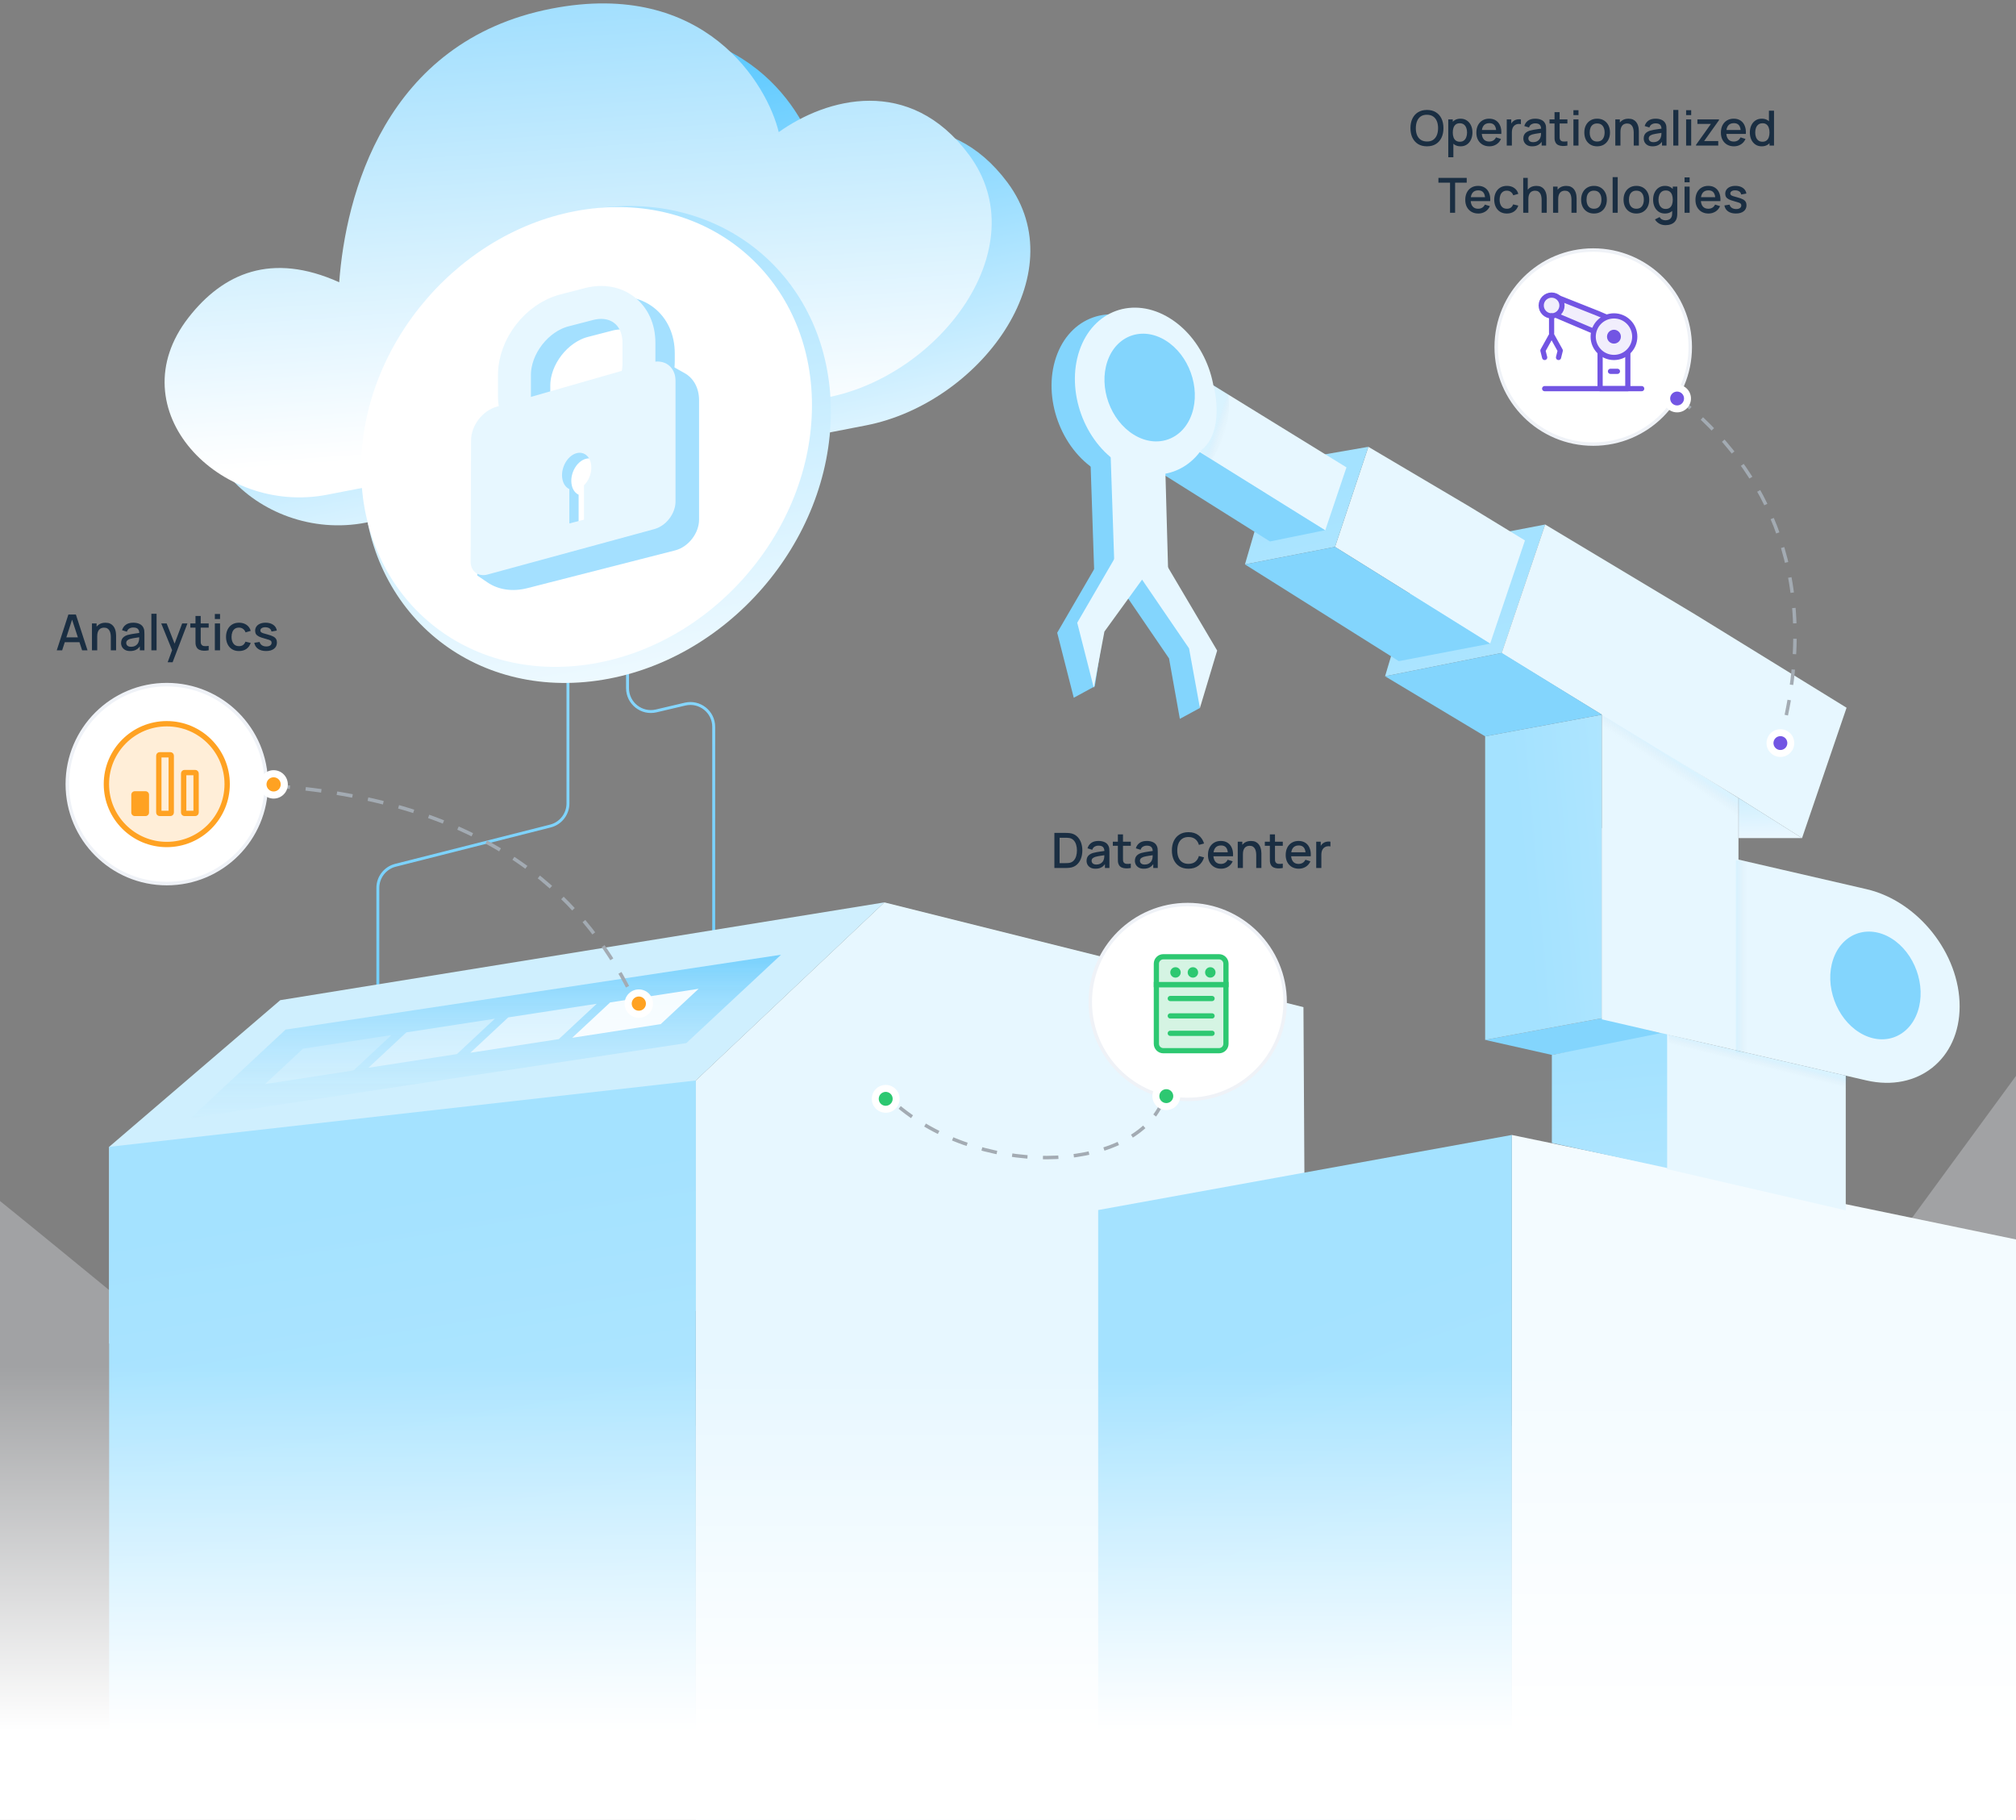 <svg width="360" height="325" viewBox="0 0 360 325" fill="none" xmlns="http://www.w3.org/2000/svg">
<rect x="0" y="0" width="360" height="325" fill="#808080" stroke="none"/>
<g clip-path="url(#clip0_7772_10661)">
<path opacity="0.3" d="M-194.23 117.045C-275.65 125.131 -348.835 219.196 -375.25 244.904V396.339H369.08V179.732L322.577 243.221C317.32 250.398 308.958 254.638 300.062 254.638H49.719C2.327 218.947 -112.81 108.958 -194.23 117.045Z" fill="#EFF2F7"/>
<path d="M67.473 178.852L67.473 158.558C67.473 156.651 68.768 154.986 70.617 154.518L98.277 147.511C100.126 147.042 101.421 145.378 101.421 143.471L101.421 42.38" stroke="url(#paint0_linear_7772_10661)" stroke-width="0.521"/>
<path d="M127.448 168.894L127.448 129.797C127.448 127.11 124.942 125.125 122.326 125.74L117.181 126.951C114.565 127.566 112.059 125.582 112.059 122.894L112.059 44.644" stroke="url(#paint1_linear_7772_10661)" stroke-width="0.521"/>
<path d="M157.928 161.145L232.759 179.852L233.59 325.514H124.254V192.948L157.928 161.145Z" fill="#E7F7FF"/>
<path d="M50.046 178.605L157.928 161.145L124.254 192.948V234.105L19.49 239.925V204.796L50.046 178.605Z" fill="url(#paint2_linear_7772_10661)"/>
<path d="M124.254 315.121L19.49 320.942V204.796L124.254 192.948V315.121Z" fill="url(#paint3_linear_7772_10661)"/>
<path d="M139.471 170.495L122.548 186.276L34.045 199.667L50.994 183.862L139.471 170.495Z" fill="url(#paint4_linear_7772_10661)"/>
<g opacity="0.2">
<path d="M69.906 184.838L63.136 191.151L47.332 193.59L54.106 187.273L69.906 184.838Z" fill="white" style="mix-blend-mode:screen"/>
</g>
<g opacity="0.4">
<path d="M88.365 181.921L81.595 188.233L65.791 190.673L72.565 184.356L88.365 181.921Z" fill="white" style="mix-blend-mode:screen"/>
</g>
<g opacity="0.6">
<path d="M106.56 179.247L99.791 185.559L83.986 187.998L90.76 181.681L106.56 179.247Z" fill="white" style="mix-blend-mode:screen"/>
</g>
<g opacity="0.9">
<path d="M124.755 176.573L117.986 182.885L102.181 185.324L108.956 179.007L124.755 176.573Z" fill="white" style="mix-blend-mode:screen"/>
</g>
<path d="M179.913 32.597C169.337 18.392 154.481 22.495 145.964 28.583C143.959 20.194 132.868 1.185 105.387 6.529C75.511 12.338 68.595 40.141 67.479 55.391C55.367 49.936 46.729 53.798 40.586 61.671C27.723 78.155 46.09 97.072 65.322 93.332L154.642 75.963C174.809 72.041 192.161 49.047 179.913 32.597Z" fill="url(#paint5_linear_7772_10661)"/>
<path d="M173.009 27.61C162.433 13.405 147.577 17.509 139.06 23.596C137.054 15.207 125.964 -3.802 98.482 1.542C68.607 7.352 61.69 35.154 60.575 50.404C48.463 44.95 39.825 48.811 33.681 56.684C20.819 73.168 39.186 92.085 58.418 88.345L147.738 70.976C167.904 67.054 185.257 44.06 173.009 27.61Z" fill="url(#paint6_linear_7772_10661)"/>
<circle cx="42.174" cy="42.174" r="42.174" transform="matrix(0.99 -0.139 0 1 64.863 43.062)" fill="url(#paint7_linear_7772_10661)"/>
<circle cx="40.662" cy="40.662" r="40.662" transform="matrix(0.99 -0.139 0 1 64.484 43.023)" fill="white"/>
<path d="M95.326 68.849C95.326 63.758 99.322 58.596 104.25 57.319L108.63 56.185C113.559 54.909 117.554 58.001 117.554 63.093V64.468C117.554 69.559 113.559 74.721 108.63 75.998L104.25 77.132C99.322 78.408 95.326 75.316 95.326 70.225V68.849Z" stroke="#A4E0FF" stroke-width="5.882"/>
<path fill-rule="evenodd" clip-rule="evenodd" d="M119.551 65.125L85.943 75.251L85.221 102.767L87.078 104.024C89.023 105.341 91.551 105.698 94.176 105.028L120.57 98.282C122.923 97.681 124.834 95.219 124.834 92.788V71.474C124.834 69.327 123.883 67.544 122.253 66.634L119.551 65.125ZM107.248 84.508C107.248 85.713 106.722 86.902 105.941 87.667V93.804L103.326 94.481V88.346C102.544 87.986 102.018 87.069 102.018 85.863C102.018 84.064 103.188 82.302 104.633 81.928C106.077 81.555 107.248 82.71 107.248 84.508Z" fill="#A4E0FF"/>
<path d="M91.867 66.959C91.867 61.868 95.863 56.706 100.791 55.43L105.171 54.295C110.1 53.019 114.095 56.112 114.095 61.203V64.963C114.095 70.054 110.1 75.216 105.171 76.492L100.791 77.626C95.863 78.903 91.867 75.81 91.867 70.719V66.959Z" stroke="#E7F7FF" stroke-width="5.882"/>
<path fill-rule="evenodd" clip-rule="evenodd" d="M88.669 72.634C86.144 73.358 84.129 76.009 84.119 78.621L84.042 100.296C84.036 102.014 85.393 103.052 87.055 102.599L116.854 94.481C118.947 93.91 120.629 91.715 120.629 89.553V67.984C120.629 65.514 118.657 64.041 116.266 64.726L88.669 72.634ZM105.593 83.503C105.593 84.708 105.068 85.897 104.287 86.662V92.799L101.671 93.476V87.341C100.889 86.98 100.363 86.064 100.363 84.858C100.363 83.059 101.534 81.297 102.978 80.923C104.422 80.549 105.593 81.704 105.593 83.503Z" fill="#E7F7FF"/>
<path d="M269.967 202.679L426.636 235.144V381.082H269.967V202.679Z" fill="#F3FBFF"/>
<path d="M269.969 397.14L196.102 401.906V216.082L269.969 202.678V397.14Z" fill="url(#paint8_linear_7772_10661)"/>
<path d="M297.969 184.808L286.055 181.829L265.205 185.701L277.119 188.382L297.969 184.808Z" fill="#83D5FD"/>
<path d="M265.205 185.701L265.205 131.492L286.055 127.62L286.055 181.829L265.205 185.701Z" fill="url(#paint9_linear_7772_10661)"/>
<path d="M286.053 181.829L286.053 150.264L286.053 127.322L310.442 142.513L310.442 187.496L297.967 184.807L286.053 181.829Z" fill="#E7F7FF"/>
<g style="mix-blend-mode:multiply" opacity="0.07">
<path d="M286.053 133.875V127.62L310.477 142.512V148.172L286.053 133.875Z" fill="url(#paint10_linear_7772_10661)"/>
</g>
<path d="M254.183 97.835L247.332 120.769L268.182 116.599L275.926 93.665L254.183 97.835Z" fill="url(#paint11_linear_7772_10661)"/>
<path d="M275.923 93.665L302.886 109.836L329.745 126.384L321.792 149.66L310.474 142.512L286.05 127.619L268.144 116.663L275.923 93.665Z" fill="#E7F7FF"/>
<path d="M310.477 149.661L321.795 149.661L310.477 142.512L310.477 149.661Z" fill="url(#paint12_linear_7772_10661)"/>
<path d="M286.053 127.62L268.182 116.599L247.332 120.769L265.203 131.492L286.053 127.62Z" fill="#83D5FD"/>
<path d="M244.354 79.791L262.398 90.458L272.313 96.507L266.097 114.937L238.397 97.662L244.354 79.791Z" fill="#E7F7FF"/>
<path d="M227.597 82.694L222.311 100.789L227.672 99.746L238.394 97.661L244.352 79.79L233.182 81.726L227.597 82.694Z" fill="url(#paint13_linear_7772_10661)"/>
<path d="M266.095 114.937L238.394 97.662L227.672 99.747L222.311 100.789L249.787 118.064L255.223 117.022L266.095 114.937Z" fill="#83D5FD"/>
<path d="M277.117 188.382L297.967 184.212V208.636L277.117 204.102V188.382Z" fill="url(#paint14_linear_7772_10661)"/>
<path d="M297.703 184.721L329.598 192.084V216.14L297.703 208.777V184.721Z" fill="#E7F7FF"/>
<g style="mix-blend-mode:multiply" opacity="0.07">
<path d="M297.965 189.275V184.808L329.835 191.956V196.424L297.965 189.275Z" fill="url(#paint15_linear_7772_10661)"/>
</g>
<path d="M286.053 147.874L317.995 155.248L333.296 158.781C342.486 160.903 349.936 170.269 349.936 179.701C349.936 189.133 342.486 195.059 333.296 192.938L286.053 182.031V147.874Z" fill="#E7F7FF"/>
<g style="mix-blend-mode:multiply" opacity="0.07">
<path d="M315.581 188.522L309.992 187.927L309.992 153.618L315.58 154.269L315.581 188.522Z" fill="url(#paint16_linear_7772_10661)"/>
</g>
<circle cx="8.874" cy="8.874" r="8.874" transform="matrix(0.851 0.525 -0.32 0.948 330.188 162.907)" fill="#83D5FD"/>
<path d="M210.148 64.799L225.294 74.131L240.44 83.463L236.65 94.701L206.358 76.037L210.148 64.799Z" fill="#E7F7FF"/>
<path d="M236.612 94.683L208.912 77.408L202.509 78.748L199.307 79.418L226.783 96.694L230.06 96.023L236.612 94.683Z" fill="#83D5FD"/>
<path d="M188.785 112.992L196.016 100.549L200.248 101.39L204.48 102.232L213.775 117.961L214.27 126.428L210.688 128.37L208.755 117.575L200.367 105.292L196.995 112.992L195.506 122.556L191.744 124.603L188.785 112.992Z" fill="#83D5FD"/>
<path d="M194.627 79.368L199.512 80.34L204.398 81.311L208.611 102.591L205.182 104.534L195.411 102.591L194.627 79.368Z" fill="#83D5FD"/>
<circle cx="13.758" cy="13.758" r="13.758" transform="matrix(0.851 0.525 -0.32 0.948 192.98 50.775)" fill="#83D5FD"/>
<g style="mix-blend-mode:multiply" opacity="0.07">
<path d="M214.271 80.559C218.084 77.939 217.449 71.525 216.654 68.645C217.349 69.241 219.335 70.433 219.335 70.433C220.05 75.675 217.647 80.361 216.356 82.049L214.271 80.559Z" fill="url(#paint17_linear_7772_10661)"/>
</g>
<circle cx="13.758" cy="13.758" r="13.758" transform="matrix(0.851 0.525 -0.32 0.948 197.15 49.583)" fill="#E7F7FF"/>
<circle cx="8.874" cy="8.874" r="8.874" transform="matrix(0.851 0.525 -0.32 0.948 200.582 56.136)" fill="#83D5FD"/>
<path d="M198.203 77.581L203.089 78.552L207.974 79.523L208.613 102.6L198.987 100.803L198.203 77.581Z" fill="#E7F7FF"/>
<path d="M192.361 111.205L199.592 98.763L203.824 99.604L208.056 100.446L217.351 116.175L214.272 126.429L212.331 115.789L203.943 103.506L197.217 112.783L195.321 122.817L192.361 111.205Z" fill="#E7F7FF"/>
<rect x="-638.115" y="243.986" width="1014.85" height="81.188" fill="url(#paint18_linear_7772_10661)"/>
<circle cx="29.785" cy="140.023" r="17.76" transform="rotate(180 29.785 140.023)" fill="white" stroke="#EFF2F7" stroke-width="0.634"/>
<circle cx="10.783" cy="10.783" r="10.783" transform="matrix(-1 0 0 1 40.566 129.24)" fill="#FFEED8" stroke="#FFA222" stroke-width="0.951" stroke-linecap="round" stroke-linejoin="round"/>
<path d="M30.579 145.097V134.949C30.579 134.861 30.508 134.79 30.42 134.79H28.518C28.43 134.79 28.359 134.861 28.359 134.949V145.097C28.359 145.185 28.43 145.256 28.518 145.256H30.42C30.508 145.256 30.579 145.185 30.579 145.097Z" stroke="#FFA222" stroke-width="0.951" stroke-linecap="round" stroke-linejoin="round"/>
<path d="M35.017 145.097V138.12C35.017 138.033 34.946 137.962 34.858 137.962H32.955C32.867 137.962 32.797 138.033 32.797 138.12V145.097C32.797 145.185 32.867 145.256 32.955 145.256H34.858C34.946 145.256 35.017 145.185 35.017 145.097Z" stroke="#FFA222" stroke-width="0.951" stroke-linecap="round" stroke-linejoin="round"/>
<path d="M26.613 145.097V141.926C26.613 141.575 26.329 141.292 25.979 141.292H24.076C23.726 141.292 23.442 141.575 23.442 141.926V145.097C23.442 145.447 23.726 145.731 24.076 145.731H25.979C26.329 145.731 26.613 145.447 26.613 145.097Z" fill="#FFA222"/>
<path d="M10.135 116.127L12.213 109.734H13.55L15.627 116.127H14.664L12.75 110.293H12.99L11.099 116.127H10.135ZM11.214 114.684V113.814H14.553V114.684H11.214ZM19.79 116.127V113.77C19.79 113.583 19.773 113.392 19.741 113.197C19.711 112.999 19.652 112.815 19.563 112.647C19.477 112.478 19.355 112.342 19.195 112.238C19.038 112.134 18.832 112.083 18.578 112.083C18.412 112.083 18.255 112.111 18.107 112.167C17.959 112.22 17.829 112.308 17.716 112.429C17.607 112.55 17.519 112.71 17.454 112.908C17.392 113.107 17.361 113.348 17.361 113.632L16.784 113.415C16.784 112.98 16.865 112.596 17.028 112.265C17.191 111.93 17.425 111.67 17.729 111.483C18.034 111.297 18.403 111.204 18.835 111.204C19.166 111.204 19.445 111.257 19.67 111.363C19.895 111.47 20.077 111.611 20.216 111.785C20.358 111.957 20.466 112.145 20.54 112.349C20.614 112.553 20.664 112.753 20.691 112.948C20.718 113.144 20.731 113.315 20.731 113.463V116.127H19.79ZM16.42 116.127V111.332H17.25V112.718H17.361V116.127H16.42ZM23.241 116.261C22.886 116.261 22.589 116.196 22.349 116.065C22.109 115.932 21.927 115.757 21.803 115.541C21.682 115.322 21.621 115.083 21.621 114.822C21.621 114.579 21.664 114.366 21.75 114.183C21.835 113.999 21.963 113.844 22.131 113.717C22.3 113.586 22.507 113.481 22.753 113.401C22.966 113.339 23.207 113.284 23.477 113.237C23.746 113.19 24.029 113.145 24.325 113.104C24.624 113.062 24.92 113.021 25.213 112.98L24.875 113.166C24.881 112.79 24.801 112.512 24.636 112.331C24.473 112.148 24.192 112.056 23.792 112.056C23.541 112.056 23.31 112.115 23.099 112.234C22.889 112.349 22.743 112.541 22.66 112.811L21.794 112.544C21.913 112.133 22.137 111.806 22.469 111.563C22.803 111.32 23.247 111.199 23.801 111.199C24.23 111.199 24.603 111.273 24.92 111.421C25.239 111.566 25.473 111.797 25.621 112.114C25.698 112.271 25.746 112.436 25.763 112.611C25.781 112.786 25.79 112.974 25.79 113.175V116.127H24.969V115.031L25.128 115.173C24.93 115.54 24.677 115.814 24.369 115.994C24.064 116.172 23.689 116.261 23.241 116.261ZM23.406 115.501C23.669 115.501 23.896 115.456 24.085 115.364C24.274 115.269 24.427 115.149 24.542 115.004C24.658 114.859 24.733 114.708 24.769 114.551C24.819 114.409 24.847 114.249 24.853 114.072C24.862 113.894 24.866 113.752 24.866 113.645L25.169 113.756C24.875 113.801 24.609 113.841 24.369 113.876C24.13 113.912 23.912 113.947 23.717 113.983C23.524 114.015 23.352 114.055 23.202 114.103C23.074 114.147 22.96 114.2 22.86 114.263C22.762 114.325 22.684 114.4 22.624 114.489C22.568 114.578 22.54 114.686 22.54 114.813C22.54 114.938 22.571 115.053 22.633 115.16C22.695 115.263 22.79 115.346 22.917 115.408C23.045 115.47 23.207 115.501 23.406 115.501ZM27.032 116.127V109.601H27.96V116.127H27.032ZM29.941 118.259L30.869 115.732L30.883 116.478L28.791 111.332H29.759L31.322 115.306H31.038L32.53 111.332H33.471L30.825 118.259H29.941ZM37.266 116.127C36.964 116.187 36.668 116.212 36.378 116.203C36.088 116.194 35.829 116.138 35.601 116.034C35.373 115.931 35.202 115.768 35.086 115.546C34.982 115.347 34.926 115.146 34.917 114.942C34.911 114.735 34.908 114.501 34.908 114.24V110H35.841V114.196C35.841 114.388 35.842 114.556 35.845 114.698C35.851 114.84 35.882 114.96 35.938 115.057C36.045 115.241 36.214 115.346 36.445 115.373C36.678 115.396 36.952 115.386 37.266 115.342V116.127ZM33.989 112.078V111.332H37.266V112.078H33.989ZM38.366 110.546V109.645H39.294V110.546H38.366ZM38.366 116.127V111.332H39.294V116.127H38.366ZM42.678 116.261C42.187 116.261 41.77 116.151 41.426 115.932C41.083 115.713 40.819 115.413 40.636 115.031C40.455 114.649 40.364 114.215 40.361 113.73C40.364 113.236 40.458 112.799 40.645 112.42C40.831 112.038 41.098 111.739 41.444 111.523C41.79 111.307 42.206 111.199 42.692 111.199C43.216 111.199 43.663 111.329 44.033 111.59C44.406 111.85 44.651 112.207 44.77 112.66L43.846 112.926C43.754 112.657 43.603 112.448 43.393 112.3C43.186 112.149 42.948 112.074 42.678 112.074C42.373 112.074 42.123 112.146 41.928 112.291C41.733 112.433 41.588 112.629 41.493 112.877C41.398 113.126 41.349 113.41 41.346 113.73C41.349 114.224 41.462 114.624 41.684 114.929C41.909 115.234 42.24 115.386 42.678 115.386C42.977 115.386 43.219 115.318 43.402 115.182C43.589 115.043 43.731 114.844 43.828 114.587L44.77 114.809C44.613 115.276 44.354 115.636 43.993 115.888C43.632 116.136 43.193 116.261 42.678 116.261ZM47.508 116.256C46.925 116.256 46.45 116.127 46.083 115.87C45.716 115.612 45.491 115.25 45.408 114.782L46.358 114.636C46.417 114.884 46.553 115.081 46.766 115.226C46.982 115.368 47.25 115.439 47.57 115.439C47.86 115.439 48.087 115.38 48.249 115.262C48.415 115.143 48.498 114.98 48.498 114.773C48.498 114.652 48.468 114.554 48.409 114.48C48.353 114.403 48.233 114.331 48.05 114.263C47.866 114.195 47.586 114.11 47.21 114.01C46.799 113.903 46.472 113.789 46.229 113.668C45.989 113.543 45.818 113.4 45.714 113.237C45.613 113.071 45.563 112.871 45.563 112.638C45.563 112.348 45.64 112.094 45.794 111.878C45.948 111.662 46.164 111.495 46.442 111.377C46.723 111.258 47.052 111.199 47.428 111.199C47.795 111.199 48.122 111.257 48.409 111.372C48.696 111.488 48.929 111.652 49.106 111.865C49.284 112.075 49.39 112.322 49.426 112.607L48.476 112.78C48.443 112.549 48.335 112.367 48.152 112.234C47.968 112.1 47.73 112.028 47.437 112.016C47.156 112.004 46.928 112.052 46.753 112.158C46.578 112.262 46.491 112.405 46.491 112.589C46.491 112.695 46.524 112.786 46.589 112.86C46.657 112.934 46.787 113.005 46.98 113.073C47.172 113.141 47.456 113.222 47.832 113.317C48.234 113.421 48.554 113.536 48.791 113.663C49.028 113.788 49.197 113.937 49.297 114.112C49.401 114.283 49.453 114.492 49.453 114.738C49.453 115.211 49.279 115.583 48.933 115.852C48.59 116.122 48.115 116.256 47.508 116.256Z" fill="#1A2E42"/>
<path d="M48.965 140.342C88.495 143.207 105.262 161.35 113.534 179.207" stroke="#A3ABB3" stroke-width="0.634" stroke-dasharray="2.82 2.82"/>
<circle cx="2.537" cy="2.537" r="2.537" transform="matrix(0.704 0.71 0.71 -0.704 45.275 140.057)" fill="white"/>
<circle cx="1.269" cy="1.269" r="1.269" transform="matrix(0.704 0.71 0.71 -0.704 47.066 140.065)" fill="#FFA222"/>
<circle cx="2.537" cy="2.537" r="2.537" transform="matrix(0.704 0.71 0.71 -0.704 110.488 179.206)" fill="white"/>
<circle cx="1.269" cy="1.269" r="1.269" transform="matrix(0.704 0.71 0.71 -0.704 112.281 179.214)" fill="#FFA222"/>
<path d="M254.815 26.13C254.191 26.13 253.66 25.994 253.221 25.723C252.782 25.448 252.446 25.067 252.212 24.579C251.981 24.091 251.865 23.525 251.865 22.881C251.865 22.238 251.981 21.672 252.212 21.184C252.446 20.696 252.782 20.316 253.221 20.044C253.66 19.77 254.191 19.633 254.815 19.633C255.436 19.633 255.965 19.77 256.404 20.044C256.846 20.316 257.183 20.696 257.414 21.184C257.645 21.672 257.76 22.238 257.76 22.881C257.76 23.525 257.645 24.091 257.414 24.579C257.183 25.067 256.846 25.448 256.404 25.723C255.965 25.994 255.436 26.13 254.815 26.13ZM254.815 25.268C255.257 25.274 255.623 25.177 255.915 24.978C256.209 24.776 256.43 24.496 256.578 24.138C256.725 23.777 256.799 23.358 256.799 22.881C256.799 22.405 256.725 21.989 256.578 21.634C256.43 21.276 256.209 20.997 255.915 20.798C255.623 20.599 255.257 20.498 254.815 20.495C254.373 20.489 254.005 20.586 253.71 20.785C253.419 20.984 253.199 21.265 253.052 21.625C252.905 21.986 252.83 22.405 252.827 22.881C252.824 23.358 252.896 23.775 253.043 24.133C253.191 24.488 253.411 24.766 253.706 24.965C254.003 25.164 254.373 25.265 254.815 25.268ZM260.82 26.13C260.372 26.13 259.997 26.022 259.694 25.805C259.391 25.586 259.161 25.29 259.005 24.917C258.849 24.545 258.771 24.125 258.771 23.657C258.771 23.189 258.848 22.769 259.001 22.396C259.157 22.024 259.385 21.731 259.685 21.517C259.988 21.301 260.361 21.192 260.803 21.192C261.242 21.192 261.62 21.301 261.937 21.517C262.258 21.731 262.505 22.024 262.678 22.396C262.851 22.766 262.938 23.186 262.938 23.657C262.938 24.125 262.851 24.546 262.678 24.922C262.508 25.294 262.264 25.588 261.946 25.805C261.631 26.022 261.256 26.13 260.82 26.13ZM258.62 28.079V21.322H259.425V24.688H259.529V28.079H258.62ZM260.694 25.311C260.983 25.311 261.221 25.238 261.409 25.09C261.6 24.943 261.741 24.745 261.833 24.497C261.929 24.246 261.976 23.966 261.976 23.657C261.976 23.351 261.929 23.073 261.833 22.825C261.741 22.577 261.598 22.379 261.405 22.232C261.211 22.085 260.964 22.011 260.664 22.011C260.381 22.011 260.147 22.08 259.962 22.219C259.78 22.357 259.645 22.551 259.555 22.799C259.469 23.047 259.425 23.333 259.425 23.657C259.425 23.98 259.469 24.266 259.555 24.514C259.642 24.763 259.779 24.958 259.967 25.099C260.154 25.241 260.397 25.311 260.694 25.311ZM265.969 26.13C265.504 26.13 265.095 26.029 264.743 25.827C264.394 25.622 264.121 25.337 263.925 24.974C263.731 24.607 263.634 24.182 263.634 23.7C263.634 23.189 263.73 22.746 263.92 22.37C264.114 21.995 264.382 21.705 264.726 21.5C265.069 21.295 265.469 21.192 265.926 21.192C266.402 21.192 266.808 21.303 267.143 21.526C267.478 21.745 267.727 22.059 267.892 22.466C268.059 22.873 268.126 23.357 268.091 23.917H267.186V23.587C267.18 23.045 267.076 22.643 266.874 22.383C266.675 22.123 266.37 21.994 265.96 21.994C265.507 21.994 265.166 22.137 264.938 22.422C264.71 22.708 264.596 23.121 264.596 23.661C264.596 24.175 264.71 24.574 264.938 24.857C265.166 25.137 265.495 25.277 265.926 25.277C266.209 25.277 266.453 25.213 266.658 25.086C266.866 24.956 267.027 24.771 267.143 24.532L268.031 24.813C267.849 25.232 267.573 25.557 267.203 25.788C266.834 26.016 266.422 26.13 265.969 26.13ZM264.301 23.917V23.211H267.641V23.917H264.301ZM269.063 26V21.322H269.869V22.457L269.756 22.31C269.814 22.16 269.889 22.023 269.981 21.898C270.074 21.771 270.18 21.667 270.302 21.587C270.42 21.5 270.552 21.433 270.696 21.387C270.843 21.338 270.993 21.309 271.146 21.301C271.299 21.289 271.447 21.296 271.588 21.322V22.171C271.435 22.131 271.265 22.119 271.077 22.137C270.892 22.154 270.722 22.213 270.566 22.314C270.419 22.409 270.302 22.525 270.215 22.661C270.131 22.796 270.071 22.948 270.033 23.115C269.996 23.28 269.977 23.455 269.977 23.64V26H269.063ZM273.607 26.13C273.261 26.13 272.97 26.066 272.737 25.939C272.503 25.809 272.325 25.639 272.204 25.428C272.085 25.215 272.026 24.981 272.026 24.727C272.026 24.49 272.068 24.282 272.152 24.103C272.236 23.924 272.36 23.772 272.524 23.648C272.689 23.521 272.891 23.419 273.131 23.341C273.339 23.28 273.574 23.227 273.837 23.18C274.099 23.134 274.375 23.091 274.664 23.05C274.956 23.01 275.244 22.97 275.53 22.929L275.201 23.111C275.207 22.744 275.129 22.473 274.967 22.297C274.808 22.118 274.534 22.028 274.144 22.028C273.899 22.028 273.673 22.086 273.468 22.201C273.263 22.314 273.121 22.502 273.04 22.765L272.195 22.505C272.311 22.103 272.53 21.784 272.853 21.547C273.18 21.311 273.613 21.192 274.153 21.192C274.572 21.192 274.935 21.265 275.244 21.409C275.556 21.55 275.784 21.776 275.929 22.085C276.004 22.238 276.05 22.399 276.067 22.57C276.085 22.74 276.093 22.923 276.093 23.12V26H275.292V24.93L275.448 25.069C275.254 25.427 275.008 25.694 274.707 25.87C274.41 26.043 274.043 26.13 273.607 26.13ZM273.767 25.389C274.024 25.389 274.245 25.345 274.43 25.255C274.615 25.163 274.764 25.046 274.876 24.904C274.989 24.763 275.062 24.615 275.097 24.462C275.146 24.324 275.174 24.168 275.179 23.995C275.188 23.821 275.192 23.683 275.192 23.579L275.487 23.687C275.201 23.73 274.941 23.769 274.707 23.804C274.473 23.839 274.261 23.873 274.071 23.908C273.883 23.94 273.715 23.979 273.568 24.025C273.444 24.068 273.333 24.12 273.235 24.181C273.139 24.241 273.063 24.315 273.005 24.402C272.95 24.488 272.923 24.594 272.923 24.718C272.923 24.839 272.953 24.952 273.014 25.056C273.074 25.157 273.167 25.238 273.291 25.298C273.415 25.359 273.574 25.389 273.767 25.389ZM279.895 26C279.6 26.058 279.311 26.082 279.028 26.074C278.745 26.065 278.493 26.01 278.27 25.909C278.048 25.808 277.881 25.649 277.768 25.433C277.667 25.239 277.612 25.043 277.603 24.844C277.598 24.641 277.595 24.413 277.595 24.159V20.023H278.504V24.116C278.504 24.304 278.506 24.467 278.509 24.605C278.514 24.744 278.545 24.861 278.6 24.956C278.704 25.135 278.868 25.238 279.093 25.264C279.321 25.287 279.589 25.277 279.895 25.233V26ZM276.698 22.05V21.322H279.895V22.05H276.698ZM280.967 20.556V19.676H281.873V20.556H280.967ZM280.967 26V21.322H281.873V26H280.967ZM285.205 26.13C284.737 26.13 284.331 26.024 283.988 25.814C283.644 25.603 283.378 25.313 283.191 24.943C283.006 24.571 282.914 24.142 282.914 23.657C282.914 23.169 283.009 22.74 283.199 22.37C283.39 21.998 283.657 21.709 284.001 21.504C284.344 21.296 284.746 21.192 285.205 21.192C285.673 21.192 286.078 21.298 286.422 21.509C286.765 21.719 287.031 22.009 287.219 22.379C287.406 22.749 287.5 23.175 287.5 23.657C287.5 24.145 287.405 24.575 287.214 24.948C287.027 25.317 286.761 25.607 286.417 25.818C286.074 26.026 285.67 26.13 285.205 26.13ZM285.205 25.277C285.652 25.277 285.986 25.127 286.205 24.826C286.428 24.523 286.539 24.133 286.539 23.657C286.539 23.169 286.426 22.779 286.201 22.487C285.979 22.193 285.647 22.046 285.205 22.046C284.902 22.046 284.652 22.115 284.455 22.253C284.259 22.389 284.113 22.578 284.018 22.821C283.923 23.061 283.875 23.339 283.875 23.657C283.875 24.148 283.988 24.54 284.213 24.835C284.438 25.129 284.769 25.277 285.205 25.277ZM291.735 26V23.7C291.735 23.518 291.719 23.332 291.688 23.141C291.659 22.948 291.601 22.769 291.514 22.604C291.431 22.44 291.311 22.307 291.155 22.206C291.002 22.105 290.801 22.054 290.553 22.054C290.391 22.054 290.238 22.082 290.094 22.137C289.949 22.189 289.822 22.274 289.712 22.392C289.606 22.511 289.52 22.666 289.457 22.86C289.396 23.053 289.366 23.289 289.366 23.566L288.803 23.354C288.803 22.929 288.882 22.555 289.041 22.232C289.2 21.905 289.428 21.651 289.725 21.47C290.023 21.288 290.382 21.197 290.804 21.197C291.127 21.197 291.399 21.249 291.618 21.353C291.838 21.456 292.015 21.594 292.151 21.764C292.29 21.931 292.395 22.115 292.467 22.314C292.539 22.513 292.588 22.708 292.614 22.899C292.64 23.089 292.653 23.257 292.653 23.401V26H291.735ZM288.448 26V21.322H289.258V22.674H289.366V26H288.448ZM295.103 26.13C294.756 26.13 294.466 26.066 294.232 25.939C293.998 25.809 293.821 25.639 293.699 25.428C293.581 25.215 293.522 24.981 293.522 24.727C293.522 24.49 293.564 24.282 293.647 24.103C293.731 23.924 293.855 23.772 294.02 23.648C294.184 23.521 294.386 23.419 294.626 23.341C294.834 23.28 295.069 23.227 295.332 23.18C295.595 23.134 295.871 23.091 296.159 23.05C296.451 23.01 296.74 22.97 297.026 22.929L296.696 23.111C296.702 22.744 296.624 22.473 296.463 22.297C296.304 22.118 296.029 22.028 295.64 22.028C295.394 22.028 295.169 22.086 294.964 22.201C294.759 22.314 294.616 22.502 294.535 22.765L293.691 22.505C293.806 22.103 294.026 21.784 294.349 21.547C294.675 21.311 295.108 21.192 295.648 21.192C296.067 21.192 296.431 21.265 296.74 21.409C297.052 21.55 297.28 21.776 297.424 22.085C297.499 22.238 297.545 22.399 297.563 22.57C297.58 22.74 297.589 22.923 297.589 23.12V26H296.787V24.93L296.943 25.069C296.75 25.427 296.503 25.694 296.203 25.87C295.905 26.043 295.539 26.13 295.103 26.13ZM295.263 25.389C295.52 25.389 295.741 25.345 295.926 25.255C296.11 25.163 296.259 25.046 296.372 24.904C296.484 24.763 296.558 24.615 296.593 24.462C296.642 24.324 296.669 24.168 296.675 23.995C296.683 23.821 296.688 23.683 296.688 23.579L296.982 23.687C296.696 23.73 296.437 23.769 296.203 23.804C295.969 23.839 295.757 23.873 295.566 23.908C295.378 23.94 295.211 23.979 295.064 24.025C294.939 24.068 294.828 24.12 294.73 24.181C294.635 24.241 294.558 24.315 294.501 24.402C294.446 24.488 294.418 24.594 294.418 24.718C294.418 24.839 294.449 24.952 294.509 25.056C294.57 25.157 294.662 25.238 294.786 25.298C294.911 25.359 295.069 25.389 295.263 25.389ZM298.8 26V19.633H299.705V26H298.8ZM301.093 20.556V19.676H301.998V20.556H301.093ZM301.093 26V21.322H301.998V26H301.093ZM302.865 26V25.857L305.52 22.132H303.108V21.322H306.958V21.47L304.308 25.19H306.828V26H302.865ZM309.637 26.13C309.172 26.13 308.763 26.029 308.411 25.827C308.062 25.622 307.789 25.337 307.592 24.974C307.399 24.607 307.302 24.182 307.302 23.7C307.302 23.189 307.397 22.746 307.588 22.37C307.781 21.995 308.05 21.705 308.394 21.5C308.737 21.295 309.137 21.192 309.593 21.192C310.07 21.192 310.476 21.303 310.81 21.526C311.145 21.745 311.395 22.059 311.56 22.466C311.727 22.873 311.794 23.357 311.759 23.917H310.854V23.587C310.848 23.045 310.744 22.643 310.542 22.383C310.343 22.123 310.038 21.994 309.628 21.994C309.175 21.994 308.834 22.137 308.606 22.422C308.378 22.708 308.264 23.121 308.264 23.661C308.264 24.175 308.378 24.574 308.606 24.857C308.834 25.137 309.163 25.277 309.593 25.277C309.876 25.277 310.12 25.213 310.325 25.086C310.533 24.956 310.695 24.771 310.81 24.532L311.698 24.813C311.516 25.232 311.241 25.557 310.871 25.788C310.502 26.016 310.09 26.13 309.637 26.13ZM307.969 23.917V23.211H311.309V23.917H307.969ZM314.589 26.13C314.153 26.13 313.776 26.022 313.458 25.805C313.144 25.588 312.9 25.294 312.726 24.922C312.556 24.546 312.471 24.125 312.471 23.657C312.471 23.186 312.558 22.766 312.731 22.396C312.904 22.024 313.149 21.731 313.467 21.517C313.788 21.301 314.167 21.192 314.606 21.192C315.048 21.192 315.419 21.301 315.719 21.517C316.023 21.731 316.251 22.024 316.404 22.396C316.56 22.769 316.638 23.189 316.638 23.657C316.638 24.125 316.56 24.545 316.404 24.917C316.248 25.29 316.018 25.586 315.715 25.805C315.412 26.022 315.036 26.13 314.589 26.13ZM314.714 25.311C315.012 25.311 315.254 25.241 315.442 25.099C315.63 24.958 315.767 24.763 315.854 24.514C315.94 24.266 315.984 23.98 315.984 23.657C315.984 23.333 315.939 23.047 315.849 22.799C315.763 22.551 315.627 22.357 315.442 22.219C315.26 22.08 315.028 22.011 314.745 22.011C314.444 22.011 314.198 22.085 314.004 22.232C313.811 22.379 313.666 22.577 313.571 22.825C313.479 23.073 313.432 23.351 313.432 23.657C313.432 23.966 313.479 24.246 313.571 24.497C313.666 24.745 313.808 24.943 313.995 25.09C314.186 25.238 314.426 25.311 314.714 25.311ZM315.984 26V22.635H315.88V19.763H316.789V26H315.984ZM258.935 38V32.616H256.861V31.763H261.915V32.616H259.841V38H258.935ZM263.989 38.13C263.525 38.13 263.116 38.029 262.764 37.827C262.414 37.622 262.141 37.337 261.945 36.974C261.752 36.607 261.655 36.182 261.655 35.7C261.655 35.189 261.75 34.746 261.941 34.37C262.134 33.995 262.403 33.705 262.746 33.5C263.09 33.295 263.49 33.192 263.946 33.192C264.423 33.192 264.828 33.303 265.163 33.526C265.498 33.745 265.748 34.059 265.912 34.466C266.08 34.873 266.146 35.356 266.112 35.917H265.206V35.587C265.201 35.045 265.097 34.643 264.895 34.383C264.695 34.123 264.391 33.994 263.981 33.994C263.527 33.994 263.187 34.136 262.959 34.422C262.73 34.708 262.616 35.121 262.616 35.661C262.616 36.175 262.73 36.574 262.959 36.857C263.187 37.137 263.516 37.277 263.946 37.277C264.229 37.277 264.473 37.213 264.678 37.086C264.886 36.956 265.048 36.771 265.163 36.532L266.051 36.813C265.869 37.232 265.593 37.557 265.224 37.788C264.854 38.016 264.443 38.13 263.989 38.13ZM262.322 35.917V35.211H265.661V35.917H262.322ZM269.085 38.13C268.605 38.13 268.198 38.023 267.863 37.809C267.528 37.596 267.271 37.303 267.092 36.93C266.916 36.558 266.826 36.135 266.824 35.661C266.826 35.179 266.919 34.753 267.101 34.383C267.283 34.011 267.543 33.719 267.88 33.508C268.218 33.298 268.624 33.192 269.098 33.192C269.609 33.192 270.045 33.319 270.406 33.574C270.769 33.828 271.009 34.175 271.125 34.617L270.224 34.877C270.134 34.614 269.987 34.411 269.782 34.267C269.58 34.119 269.347 34.046 269.085 34.046C268.787 34.046 268.543 34.116 268.353 34.258C268.162 34.396 268.02 34.587 267.928 34.83C267.836 35.072 267.788 35.349 267.785 35.661C267.788 36.143 267.898 36.533 268.114 36.831C268.334 37.128 268.657 37.277 269.085 37.277C269.376 37.277 269.611 37.21 269.791 37.077C269.972 36.942 270.111 36.748 270.206 36.497L271.125 36.714C270.971 37.17 270.719 37.521 270.367 37.766C270.014 38.009 269.587 38.13 269.085 38.13ZM275.29 38V35.7C275.29 35.518 275.274 35.332 275.242 35.141C275.213 34.948 275.156 34.769 275.069 34.604C274.985 34.44 274.866 34.307 274.71 34.206C274.557 34.105 274.356 34.054 274.108 34.054C273.946 34.054 273.793 34.082 273.648 34.136C273.504 34.188 273.377 34.274 273.267 34.392C273.16 34.511 273.075 34.666 273.012 34.86C272.951 35.053 272.921 35.289 272.921 35.566L272.358 35.354C272.358 34.929 272.437 34.555 272.596 34.232C272.755 33.906 272.983 33.651 273.28 33.469C273.578 33.288 273.937 33.197 274.359 33.197C274.682 33.197 274.954 33.249 275.173 33.353C275.392 33.456 275.57 33.594 275.706 33.764C275.844 33.931 275.95 34.115 276.022 34.314C276.094 34.513 276.143 34.708 276.169 34.899C276.195 35.089 276.208 35.257 276.208 35.401V38H275.29ZM272.003 38V31.763H272.813V35.128H272.921V38H272.003ZM280.619 38V35.7C280.619 35.518 280.604 35.332 280.572 35.141C280.543 34.948 280.485 34.769 280.399 34.604C280.315 34.44 280.195 34.307 280.039 34.206C279.886 34.105 279.685 34.054 279.437 34.054C279.275 34.054 279.122 34.082 278.978 34.136C278.834 34.188 278.706 34.274 278.597 34.392C278.49 34.511 278.405 34.666 278.341 34.86C278.281 35.053 278.25 35.289 278.25 35.566L277.687 35.354C277.687 34.929 277.767 34.555 277.925 34.232C278.084 33.906 278.312 33.651 278.61 33.469C278.907 33.288 279.267 33.197 279.688 33.197C280.012 33.197 280.283 33.249 280.502 33.353C280.722 33.456 280.9 33.594 281.035 33.764C281.174 33.931 281.279 34.115 281.351 34.314C281.424 34.513 281.473 34.708 281.499 34.899C281.525 35.089 281.538 35.257 281.538 35.401V38H280.619ZM277.332 38V33.322H278.142V34.674H278.25V38H277.332ZM284.638 38.13C284.17 38.13 283.764 38.025 283.421 37.814C283.077 37.603 282.812 37.313 282.624 36.943C282.439 36.571 282.347 36.142 282.347 35.657C282.347 35.169 282.442 34.74 282.633 34.37C282.823 33.998 283.09 33.709 283.434 33.504C283.777 33.296 284.179 33.192 284.638 33.192C285.106 33.192 285.511 33.298 285.855 33.508C286.199 33.719 286.464 34.01 286.652 34.379C286.84 34.749 286.934 35.175 286.934 35.657C286.934 36.145 286.838 36.575 286.648 36.947C286.46 37.317 286.194 37.607 285.851 37.818C285.507 38.026 285.103 38.13 284.638 38.13ZM284.638 37.277C285.086 37.277 285.419 37.127 285.638 36.826C285.861 36.523 285.972 36.133 285.972 35.657C285.972 35.169 285.859 34.779 285.634 34.487C285.412 34.193 285.08 34.046 284.638 34.046C284.335 34.046 284.085 34.115 283.889 34.254C283.692 34.389 283.546 34.578 283.451 34.821C283.356 35.06 283.308 35.339 283.308 35.657C283.308 36.148 283.421 36.54 283.646 36.835C283.871 37.129 284.202 37.277 284.638 37.277ZM287.972 38V31.633H288.877V38H287.972ZM292.209 38.13C291.741 38.13 291.336 38.025 290.992 37.814C290.648 37.603 290.383 37.313 290.195 36.943C290.01 36.571 289.918 36.142 289.918 35.657C289.918 35.169 290.013 34.74 290.204 34.37C290.394 33.998 290.661 33.709 291.005 33.504C291.349 33.296 291.75 33.192 292.209 33.192C292.677 33.192 293.083 33.298 293.426 33.508C293.77 33.719 294.036 34.01 294.223 34.379C294.411 34.749 294.505 35.175 294.505 35.657C294.505 36.145 294.409 36.575 294.219 36.947C294.031 37.317 293.766 37.607 293.422 37.818C293.078 38.026 292.674 38.13 292.209 38.13ZM292.209 37.277C292.657 37.277 292.99 37.127 293.21 36.826C293.432 36.523 293.543 36.133 293.543 35.657C293.543 35.169 293.431 34.779 293.205 34.487C292.983 34.193 292.651 34.046 292.209 34.046C291.906 34.046 291.656 34.115 291.46 34.254C291.264 34.389 291.118 34.578 291.022 34.821C290.927 35.06 290.879 35.339 290.879 35.657C290.879 36.148 290.992 36.54 291.217 36.835C291.443 37.129 291.773 37.277 292.209 37.277ZM297.384 40.209C297.133 40.209 296.889 40.17 296.652 40.092C296.418 40.014 296.204 39.898 296.011 39.745C295.817 39.595 295.657 39.409 295.53 39.187L296.366 38.762C296.467 38.962 296.612 39.107 296.799 39.2C296.987 39.292 297.185 39.338 297.393 39.338C297.65 39.338 297.869 39.292 298.051 39.2C298.233 39.11 298.37 38.974 298.462 38.793C298.558 38.611 298.604 38.386 298.601 38.117V36.809H298.709V33.322H299.511V38.126C299.511 38.25 299.506 38.368 299.498 38.481C299.489 38.593 299.473 38.706 299.45 38.819C299.384 39.133 299.256 39.393 299.069 39.598C298.884 39.803 298.647 39.956 298.358 40.057C298.073 40.158 297.748 40.209 297.384 40.209ZM297.315 38.13C296.879 38.13 296.502 38.022 296.184 37.805C295.869 37.589 295.625 37.294 295.452 36.922C295.282 36.546 295.197 36.125 295.197 35.657C295.197 35.186 295.283 34.766 295.457 34.396C295.63 34.024 295.875 33.731 296.193 33.517C296.513 33.301 296.893 33.192 297.332 33.192C297.774 33.192 298.145 33.301 298.445 33.517C298.748 33.731 298.976 34.024 299.129 34.396C299.285 34.769 299.363 35.189 299.363 35.657C299.363 36.125 299.285 36.545 299.129 36.917C298.974 37.29 298.744 37.586 298.441 37.805C298.138 38.022 297.762 38.13 297.315 38.13ZM297.44 37.311C297.738 37.311 297.98 37.241 298.168 37.099C298.356 36.958 298.493 36.763 298.579 36.514C298.666 36.266 298.709 35.98 298.709 35.657C298.709 35.333 298.665 35.047 298.575 34.799C298.488 34.551 298.353 34.357 298.168 34.219C297.986 34.08 297.754 34.011 297.471 34.011C297.17 34.011 296.923 34.085 296.73 34.232C296.536 34.379 296.392 34.577 296.297 34.825C296.204 35.074 296.158 35.351 296.158 35.657C296.158 35.966 296.204 36.246 296.297 36.497C296.392 36.745 296.534 36.943 296.721 37.09C296.912 37.238 297.151 37.311 297.44 37.311ZM300.813 32.556V31.676H301.719V32.556H300.813ZM300.813 38V33.322H301.719V38H300.813ZM305.094 38.13C304.629 38.13 304.22 38.029 303.868 37.827C303.519 37.622 303.246 37.337 303.05 36.974C302.856 36.607 302.759 36.182 302.759 35.7C302.759 35.189 302.855 34.746 303.045 34.37C303.239 33.995 303.507 33.705 303.851 33.5C304.195 33.295 304.594 33.192 305.051 33.192C305.527 33.192 305.933 33.303 306.268 33.526C306.603 33.745 306.852 34.059 307.017 34.466C307.185 34.873 307.251 35.356 307.216 35.917H306.311V35.587C306.305 35.045 306.201 34.643 305.999 34.383C305.8 34.123 305.495 33.994 305.085 33.994C304.632 33.994 304.291 34.136 304.063 34.422C303.835 34.708 303.721 35.121 303.721 35.661C303.721 36.175 303.835 36.574 304.063 36.857C304.291 37.137 304.62 37.277 305.051 37.277C305.334 37.277 305.578 37.213 305.783 37.086C305.991 36.956 306.152 36.771 306.268 36.532L307.156 36.813C306.974 37.232 306.698 37.557 306.328 37.788C305.959 38.016 305.547 38.13 305.094 38.13ZM303.426 35.917V35.211H306.766V35.917H303.426ZM309.977 38.126C309.408 38.126 308.945 38 308.587 37.749C308.228 37.498 308.009 37.144 307.928 36.688L308.855 36.545C308.913 36.787 309.046 36.979 309.254 37.121C309.464 37.259 309.726 37.329 310.037 37.329C310.32 37.329 310.541 37.271 310.7 37.155C310.862 37.04 310.943 36.881 310.943 36.679C310.943 36.561 310.914 36.465 310.856 36.393C310.801 36.318 310.684 36.247 310.505 36.181C310.326 36.114 310.053 36.032 309.687 35.934C309.285 35.83 308.966 35.719 308.729 35.6C308.496 35.479 308.328 35.339 308.227 35.18C308.129 35.019 308.08 34.824 308.08 34.596C308.08 34.313 308.155 34.066 308.305 33.855C308.455 33.644 308.666 33.481 308.937 33.366C309.212 33.25 309.532 33.192 309.899 33.192C310.257 33.192 310.576 33.249 310.856 33.361C311.136 33.474 311.363 33.634 311.536 33.842C311.709 34.047 311.813 34.288 311.848 34.565L310.921 34.734C310.889 34.509 310.784 34.331 310.605 34.202C310.426 34.072 310.193 34.001 309.908 33.989C309.633 33.978 309.411 34.024 309.241 34.128C309.07 34.229 308.985 34.369 308.985 34.548C308.985 34.652 309.017 34.74 309.08 34.812C309.147 34.884 309.274 34.954 309.461 35.02C309.649 35.087 309.926 35.166 310.293 35.258C310.686 35.359 310.998 35.472 311.229 35.596C311.46 35.717 311.624 35.863 311.722 36.034C311.823 36.201 311.874 36.405 311.874 36.644C311.874 37.106 311.705 37.469 311.367 37.731C311.032 37.994 310.569 38.126 309.977 38.126Z" fill="#1A2E42"/>
<path d="M267.18 61.978C267.18 71.546 274.937 79.303 284.505 79.303C294.073 79.303 301.83 71.546 301.83 61.978C301.83 52.41 294.073 44.653 284.505 44.653C274.937 44.653 267.18 52.41 267.18 61.978Z" fill="white" stroke="#EFF2F7" stroke-width="0.619"/>
<path d="M317.679 133.049C325.75 103.979 315.733 83.719 299.713 71.124" stroke="#A3ABB3" stroke-width="0.619" stroke-dasharray="2.75 2.75"/>
<circle cx="299.484" cy="71.163" r="2.475" transform="rotate(-99.499 299.484 71.163)" fill="white"/>
<circle cx="299.483" cy="71.163" r="1.238" transform="rotate(-99.499 299.483 71.163)" fill="#7255E3"/>
<circle cx="317.929" cy="132.694" r="2.475" transform="rotate(-99.499 317.929 132.694)" fill="white"/>
<circle cx="317.928" cy="132.694" r="1.238" transform="rotate(-99.499 317.928 132.694)" fill="#7255E3"/>
<path d="M285.732 61.978H290.063C290.405 61.978 290.682 62.255 290.682 62.597V69.403H285.732V64.453V61.978Z" stroke="#7255E3" stroke-width="0.928" stroke-linejoin="round"/>
<path d="M288.231 60.698L276.445 55.698C275.886 55.461 275.523 54.913 275.523 54.306C275.523 53.237 276.601 52.505 277.594 52.9L285.401 55.998L289.946 57.959L288.231 60.698Z" fill="#F1EEFC" stroke="#7255E3" stroke-width="0.928" stroke-linecap="round" stroke-linejoin="round"/>
<path d="M287.589 66.309H288.826" stroke="#7255E3" stroke-width="0.928" stroke-linecap="round" stroke-linejoin="round"/>
<path d="M293.158 69.403H275.833" stroke="#7255E3" stroke-width="0.928" stroke-linecap="round" stroke-linejoin="round"/>
<path d="M275.833 63.834L275.523 62.597L277.07 59.812L278.617 62.597L278.308 63.834" stroke="#7255E3" stroke-width="0.928" stroke-linecap="round" stroke-linejoin="round"/>
<circle cx="288.209" cy="60.122" r="3.712" fill="#F1EEFC" stroke="#7255E3" stroke-width="0.928" stroke-linecap="round" stroke-linejoin="round"/>
<circle cx="277.071" cy="54.553" r="1.856" fill="#F1EEFC" stroke="#7255E3" stroke-width="0.928" stroke-linecap="round" stroke-linejoin="round"/>
<circle cx="288.206" cy="60.122" r="1.238" fill="#7255E3"/>
<path d="M277.07 56.409V59.503" stroke="#7255E3" stroke-width="0.928" stroke-linecap="round" stroke-linejoin="round"/>
<path d="M207.57 196.816C202.062 209.621 174.234 210.635 158.835 196.165" stroke="#A3ABB3" stroke-width="0.621" stroke-dasharray="2.76 2.76"/>
<circle cx="158.162" cy="196.225" r="2.485" transform="rotate(19.006 158.162 196.225)" fill="white"/>
<circle cx="158.163" cy="196.225" r="1.243" transform="rotate(19.006 158.163 196.225)" fill="#2DC871"/>
<path d="M188.283 155V148.737H190.245C190.303 148.737 190.41 148.738 190.567 148.741C190.726 148.744 190.879 148.756 191.024 148.776C191.514 148.837 191.925 149.012 192.259 149.302C192.595 149.592 192.849 149.961 193.02 150.407C193.191 150.851 193.276 151.338 193.276 151.868C193.276 152.402 193.191 152.892 193.02 153.339C192.849 153.782 192.595 154.149 192.259 154.439C191.925 154.726 191.514 154.9 191.024 154.961C190.879 154.981 190.726 154.993 190.567 154.996C190.41 154.999 190.303 155 190.245 155H188.283ZM189.214 154.134H190.245C190.344 154.134 190.461 154.132 190.597 154.126C190.734 154.12 190.854 154.108 190.958 154.091C191.277 154.03 191.535 153.892 191.732 153.678C191.933 153.46 192.079 153.194 192.172 152.878C192.265 152.561 192.311 152.225 192.311 151.868C192.311 151.5 192.263 151.16 192.167 150.846C192.072 150.53 191.924 150.266 191.724 150.055C191.527 149.84 191.271 149.704 190.958 149.646C190.854 149.626 190.732 149.614 190.593 149.611C190.457 149.605 190.341 149.602 190.245 149.602H189.214V154.134ZM195.616 155.13C195.268 155.13 194.976 155.067 194.742 154.939C194.507 154.809 194.328 154.638 194.207 154.426C194.088 154.211 194.028 153.976 194.028 153.721C194.028 153.484 194.07 153.275 194.154 153.095C194.239 152.915 194.363 152.763 194.528 152.638C194.694 152.511 194.897 152.408 195.137 152.329C195.346 152.269 195.582 152.215 195.846 152.169C196.11 152.122 196.387 152.079 196.677 152.038C196.97 151.997 197.26 151.957 197.547 151.916L197.216 152.099C197.222 151.731 197.144 151.458 196.982 151.281C196.822 151.102 196.547 151.012 196.155 151.012C195.909 151.012 195.683 151.07 195.477 151.186C195.271 151.299 195.127 151.487 195.046 151.751L194.198 151.49C194.314 151.087 194.534 150.767 194.859 150.529C195.187 150.291 195.622 150.172 196.164 150.172C196.584 150.172 196.95 150.245 197.26 150.39C197.573 150.532 197.802 150.758 197.947 151.068C198.022 151.222 198.069 151.384 198.086 151.555C198.104 151.726 198.112 151.91 198.112 152.108V155H197.308V153.926L197.464 154.065C197.27 154.424 197.022 154.693 196.721 154.87C196.422 155.043 196.054 155.13 195.616 155.13ZM195.777 154.387C196.035 154.387 196.257 154.342 196.442 154.252C196.628 154.159 196.777 154.042 196.89 153.9C197.003 153.758 197.077 153.61 197.112 153.456C197.161 153.317 197.189 153.16 197.195 152.986C197.203 152.812 197.208 152.673 197.208 152.569L197.503 152.677C197.216 152.721 196.955 152.76 196.721 152.795C196.486 152.83 196.273 152.864 196.081 152.899C195.893 152.931 195.725 152.97 195.577 153.017C195.452 153.06 195.34 153.112 195.242 153.173C195.146 153.234 195.069 153.308 195.011 153.395C194.956 153.482 194.929 153.588 194.929 153.713C194.929 153.834 194.959 153.947 195.02 154.052C195.081 154.153 195.174 154.235 195.298 154.295C195.423 154.356 195.582 154.387 195.777 154.387ZM201.93 155C201.634 155.058 201.344 155.083 201.06 155.074C200.776 155.065 200.522 155.01 200.299 154.909C200.075 154.807 199.907 154.648 199.794 154.43C199.693 154.236 199.638 154.039 199.629 153.839C199.623 153.636 199.62 153.407 199.62 153.152V148.998H200.534V153.108C200.534 153.296 200.535 153.46 200.538 153.6C200.544 153.739 200.574 153.856 200.629 153.952C200.734 154.132 200.899 154.235 201.125 154.261C201.354 154.284 201.622 154.274 201.93 154.23V155ZM198.72 151.033V150.303H201.93V151.033H198.72ZM204.247 155.13C203.899 155.13 203.607 155.067 203.372 154.939C203.138 154.809 202.959 154.638 202.837 154.426C202.719 154.211 202.659 153.976 202.659 153.721C202.659 153.484 202.701 153.275 202.785 153.095C202.869 152.915 202.994 152.763 203.159 152.638C203.325 152.511 203.528 152.408 203.768 152.329C203.977 152.269 204.213 152.215 204.477 152.169C204.741 152.122 205.018 152.079 205.308 152.038C205.601 151.997 205.891 151.957 206.178 151.916L205.847 152.099C205.853 151.731 205.775 151.458 205.612 151.281C205.453 151.102 205.177 151.012 204.786 151.012C204.539 151.012 204.313 151.07 204.107 151.186C203.902 151.299 203.758 151.487 203.677 151.751L202.829 151.49C202.945 151.087 203.165 150.767 203.49 150.529C203.817 150.291 204.252 150.172 204.795 150.172C205.215 150.172 205.58 150.245 205.891 150.39C206.204 150.532 206.433 150.758 206.578 151.068C206.653 151.222 206.7 151.384 206.717 151.555C206.734 151.726 206.743 151.91 206.743 152.108V155H205.939V153.926L206.095 154.065C205.901 154.424 205.653 154.693 205.351 154.87C205.053 155.043 204.684 155.13 204.247 155.13ZM204.408 154.387C204.666 154.387 204.887 154.342 205.073 154.252C205.259 154.159 205.408 154.042 205.521 153.9C205.634 153.758 205.708 153.61 205.743 153.456C205.792 153.317 205.82 153.16 205.825 152.986C205.834 152.812 205.839 152.673 205.839 152.569L206.134 152.677C205.847 152.721 205.586 152.76 205.351 152.795C205.117 152.83 204.903 152.864 204.712 152.899C204.524 152.931 204.355 152.97 204.207 153.017C204.083 153.06 203.971 153.112 203.873 153.173C203.777 153.234 203.7 153.308 203.642 153.395C203.587 153.482 203.559 153.588 203.559 153.713C203.559 153.834 203.59 153.947 203.651 154.052C203.712 154.153 203.804 154.235 203.929 154.295C204.054 154.356 204.213 154.387 204.408 154.387ZM212.228 155.13C211.602 155.13 211.068 154.994 210.627 154.722C210.187 154.446 209.849 154.063 209.614 153.573C209.382 153.083 209.266 152.515 209.266 151.868C209.266 151.222 209.382 150.654 209.614 150.163C209.849 149.673 210.187 149.292 210.627 149.02C211.068 148.744 211.602 148.606 212.228 148.606C212.95 148.606 213.547 148.789 214.02 149.154C214.495 149.52 214.826 150.011 215.012 150.629L214.09 150.877C213.968 150.439 213.75 150.095 213.437 149.846C213.127 149.597 212.724 149.472 212.228 149.472C211.784 149.472 211.415 149.572 211.119 149.772C210.823 149.972 210.6 150.252 210.449 150.611C210.301 150.971 210.227 151.39 210.227 151.868C210.224 152.347 210.297 152.766 210.445 153.125C210.596 153.485 210.819 153.765 211.115 153.965C211.413 154.165 211.784 154.265 212.228 154.265C212.724 154.265 213.127 154.14 213.437 153.891C213.75 153.639 213.968 153.295 214.09 152.86L215.012 153.108C214.826 153.726 214.495 154.217 214.02 154.582C213.547 154.948 212.95 155.13 212.228 155.13ZM218.052 155.13C217.585 155.13 217.174 155.029 216.821 154.826C216.47 154.62 216.196 154.335 215.999 153.969C215.804 153.601 215.707 153.175 215.707 152.69C215.707 152.177 215.803 151.732 215.994 151.355C216.189 150.978 216.458 150.687 216.803 150.481C217.148 150.275 217.55 150.172 218.008 150.172C218.486 150.172 218.894 150.284 219.23 150.507C219.567 150.727 219.817 151.042 219.983 151.451C220.151 151.86 220.218 152.345 220.183 152.908H219.274V152.577C219.268 152.032 219.164 151.629 218.961 151.368C218.761 151.107 218.455 150.977 218.043 150.977C217.588 150.977 217.245 151.12 217.016 151.407C216.787 151.694 216.673 152.109 216.673 152.651C216.673 153.167 216.787 153.568 217.016 153.852C217.245 154.133 217.576 154.274 218.008 154.274C218.292 154.274 218.537 154.21 218.743 154.082C218.952 153.952 219.114 153.766 219.23 153.526L220.122 153.808C219.939 154.229 219.662 154.555 219.291 154.787C218.92 155.016 218.507 155.13 218.052 155.13ZM216.377 152.908V152.199H219.73V152.908H216.377ZM224.328 155V152.69C224.328 152.508 224.312 152.321 224.28 152.129C224.251 151.935 224.193 151.755 224.106 151.59C224.022 151.425 223.902 151.291 223.745 151.19C223.591 151.088 223.39 151.038 223.141 151.038C222.978 151.038 222.825 151.065 222.68 151.12C222.535 151.173 222.407 151.258 222.297 151.377C222.19 151.496 222.104 151.652 222.04 151.847C221.979 152.041 221.949 152.277 221.949 152.556L221.383 152.343C221.383 151.916 221.463 151.541 221.623 151.216C221.782 150.888 222.011 150.633 222.31 150.451C222.609 150.268 222.97 150.177 223.393 150.177C223.718 150.177 223.99 150.229 224.211 150.333C224.431 150.438 224.609 150.575 224.746 150.746C224.885 150.914 224.991 151.099 225.063 151.299C225.136 151.499 225.185 151.694 225.211 151.886C225.237 152.077 225.25 152.245 225.25 152.39V155H224.328ZM221.027 155V150.303H221.84V151.66H221.949V155H221.027ZM229.071 155C228.775 155.058 228.485 155.083 228.201 155.074C227.917 155.065 227.663 155.01 227.44 154.909C227.217 154.807 227.048 154.648 226.935 154.43C226.834 154.236 226.779 154.039 226.77 153.839C226.764 153.636 226.761 153.407 226.761 153.152V148.998H227.675V153.108C227.675 153.296 227.676 153.46 227.679 153.6C227.685 153.739 227.715 153.856 227.77 153.952C227.875 154.132 228.04 154.235 228.266 154.261C228.495 154.284 228.763 154.274 229.071 154.23V155ZM225.861 151.033V150.303H229.071V151.033H225.861ZM231.932 155.13C231.465 155.13 231.055 155.029 230.701 154.826C230.35 154.62 230.076 154.335 229.879 153.969C229.685 153.601 229.588 153.175 229.588 152.69C229.588 152.177 229.684 151.732 229.875 151.355C230.069 150.978 230.339 150.687 230.684 150.481C231.029 150.275 231.431 150.172 231.889 150.172C232.367 150.172 232.775 150.284 233.111 150.507C233.447 150.727 233.698 151.042 233.863 151.451C234.031 151.86 234.098 152.345 234.063 152.908H233.154V152.577C233.149 152.032 233.044 151.629 232.841 151.368C232.641 151.107 232.335 150.977 231.923 150.977C231.468 150.977 231.126 151.12 230.897 151.407C230.668 151.694 230.553 152.109 230.553 152.651C230.553 153.167 230.668 153.568 230.897 153.852C231.126 154.133 231.457 154.274 231.889 154.274C232.173 154.274 232.418 154.21 232.624 154.082C232.833 153.952 232.995 153.766 233.111 153.526L234.002 153.808C233.82 154.229 233.543 154.555 233.172 154.787C232.801 155.016 232.387 155.13 231.932 155.13ZM230.258 152.908V152.199H233.611V152.908H230.258ZM235.039 155V150.303H235.848V151.442L235.735 151.294C235.793 151.144 235.868 151.006 235.961 150.881C236.054 150.754 236.161 150.649 236.283 150.568C236.402 150.481 236.534 150.414 236.679 150.368C236.827 150.319 236.978 150.29 237.131 150.281C237.285 150.269 237.433 150.277 237.575 150.303V151.155C237.421 151.115 237.25 151.103 237.062 151.12C236.876 151.138 236.705 151.197 236.548 151.299C236.401 151.394 236.283 151.51 236.196 151.647C236.112 151.783 236.051 151.935 236.013 152.103C235.976 152.269 235.957 152.444 235.957 152.63V155H235.039Z" fill="#1A2E42"/>
<circle cx="17.398" cy="17.398" r="17.398" transform="matrix(-1 0 0 1 229.486 161.533)" fill="white" stroke="#EFF2F7" stroke-width="0.621"/>
<circle cx="208.269" cy="195.742" r="2.485" transform="rotate(19.006 208.269 195.742)" fill="white"/>
<circle cx="208.268" cy="195.742" r="1.243" transform="rotate(19.006 208.268 195.742)" fill="#2DC871"/>
<path d="M218.922 175.824H206.495V186.387C206.495 187.073 207.051 187.63 207.738 187.63H217.679C218.366 187.63 218.922 187.073 218.922 186.387V175.824Z" fill="#D5F4E3" stroke="#2DC871" stroke-width="0.932"/>
<path d="M218.922 175.824H206.495V172.096C206.495 171.41 207.051 170.854 207.738 170.854H217.679C218.366 170.854 218.922 171.41 218.922 172.096V175.824Z" fill="#D5F4E3" stroke="#2DC871" stroke-width="0.932"/>
<circle cx="0.932" cy="0.932" r="0.932" transform="matrix(-1 0 0 1 217.059 172.718)" fill="#2DC871"/>
<circle cx="0.932" cy="0.932" r="0.932" transform="matrix(-1 0 0 1 213.951 172.718)" fill="#2DC871"/>
<circle cx="0.932" cy="0.932" r="0.932" transform="matrix(-1 0 0 1 210.842 172.718)" fill="#2DC871"/>
<path d="M208.98 178.31H216.437" stroke="#2DC871" stroke-width="0.932" stroke-linecap="round" stroke-linejoin="round"/>
<path d="M208.98 181.417H216.437" stroke="#2DC871" stroke-width="0.932" stroke-linecap="round" stroke-linejoin="round"/>
<path d="M208.98 184.523H216.437" stroke="#2DC871" stroke-width="0.932" stroke-linecap="round" stroke-linejoin="round"/>
</g>
<defs>
<linearGradient id="paint0_linear_7772_10661" x1="84.447" y1="42.38" x2="84.447" y2="178.852" gradientUnits="userSpaceOnUse">
<stop stop-color="#A8E2FF"/>
<stop offset="1" stop-color="#72CFFD"/>
</linearGradient>
<linearGradient id="paint1_linear_7772_10661" x1="119.754" y1="44.644" x2="119.754" y2="168.894" gradientUnits="userSpaceOnUse">
<stop stop-color="#A8E2FF"/>
<stop offset="1" stop-color="#72CFFD"/>
</linearGradient>
<linearGradient id="paint2_linear_7772_10661" x1="19.49" y1="221.292" x2="74.568" y2="561.815" gradientUnits="userSpaceOnUse">
<stop stop-color="#CFEFFE"/>
<stop offset="1" stop-color="#EAF7FF"/>
</linearGradient>
<linearGradient id="paint3_linear_7772_10661" x1="19.49" y1="221.292" x2="74.568" y2="561.815" gradientUnits="userSpaceOnUse">
<stop stop-color="#A4E2FF"/>
<stop offset="1" stop-color="#EAF7FF"/>
</linearGradient>
<linearGradient id="paint4_linear_7772_10661" x1="102.4" y1="170.495" x2="102.4" y2="209.148" gradientUnits="userSpaceOnUse">
<stop stop-color="#78D1FD"/>
<stop offset="1" stop-color="#E3F6FF" stop-opacity="0"/>
</linearGradient>
<linearGradient id="paint5_linear_7772_10661" x1="110.217" y1="11.883" x2="129.299" y2="101.112" gradientUnits="userSpaceOnUse">
<stop stop-color="#59C8FF"/>
<stop offset="1" stop-color="white"/>
</linearGradient>
<linearGradient id="paint6_linear_7772_10661" x1="103.219" y1="-27.029" x2="110.575" y2="79.244" gradientUnits="userSpaceOnUse">
<stop stop-color="#82D4FD"/>
<stop offset="1" stop-color="white"/>
</linearGradient>
<linearGradient id="paint7_linear_7772_10661" x1="42.215" y1="6.728" x2="44.243" y2="105.777" gradientUnits="userSpaceOnUse">
<stop stop-color="#ADE4FF"/>
<stop offset="1" stop-color="white"/>
</linearGradient>
<linearGradient id="paint8_linear_7772_10661" x1="196.102" y1="247.084" x2="370.339" y2="731.902" gradientUnits="userSpaceOnUse">
<stop stop-color="#A4E2FF"/>
<stop offset="1" stop-color="#EAF7FF"/>
</linearGradient>
<linearGradient id="paint9_linear_7772_10661" x1="274.682" y1="187.889" x2="388.248" y2="177.867" gradientUnits="userSpaceOnUse">
<stop stop-color="#A4E2FF"/>
<stop offset="1" stop-color="#EAF7FF"/>
</linearGradient>
<linearGradient id="paint10_linear_7772_10661" x1="303.03" y1="138.343" x2="301.839" y2="140.13" gradientUnits="userSpaceOnUse">
<stop stop-color="#22B5FF"/>
<stop offset="1" stop-color="#666666" stop-opacity="0"/>
</linearGradient>
<linearGradient id="paint11_linear_7772_10661" x1="247.332" y1="105.985" x2="284.018" y2="248.414" gradientUnits="userSpaceOnUse">
<stop stop-color="#A4E2FF"/>
<stop offset="1" stop-color="#EAF7FF"/>
</linearGradient>
<linearGradient id="paint12_linear_7772_10661" x1="310.477" y1="142.547" x2="310.703" y2="149.814" gradientUnits="userSpaceOnUse">
<stop stop-color="#CFEFFE"/>
<stop offset="1" stop-color="#EAF7FF"/>
</linearGradient>
<linearGradient id="paint13_linear_7772_10661" x1="222.311" y1="89.335" x2="250.858" y2="199.609" gradientUnits="userSpaceOnUse">
<stop stop-color="#A4E2FF"/>
<stop offset="1" stop-color="#EAF7FF"/>
</linearGradient>
<linearGradient id="paint14_linear_7772_10661" x1="277.117" y1="190.627" x2="289.622" y2="327.913" gradientUnits="userSpaceOnUse">
<stop stop-color="#A4E2FF"/>
<stop offset="1" stop-color="#EAF7FF"/>
</linearGradient>
<linearGradient id="paint15_linear_7772_10661" x1="325.445" y1="191.61" x2="325.068" y2="193.119" gradientUnits="userSpaceOnUse">
<stop stop-color="#11AEFB"/>
<stop offset="1" stop-color="#666666" stop-opacity="0"/>
</linearGradient>
<linearGradient id="paint16_linear_7772_10661" x1="310.219" y1="158.439" x2="312.006" y2="158.439" gradientUnits="userSpaceOnUse">
<stop stop-color="#11AEFB"/>
<stop offset="1" stop-color="#666666" stop-opacity="0"/>
</linearGradient>
<linearGradient id="paint17_linear_7772_10661" x1="216.952" y1="76.688" x2="218.739" y2="77.283" gradientUnits="userSpaceOnUse">
<stop stop-color="#11AEFB"/>
<stop offset="1" stop-color="#666666" stop-opacity="0"/>
</linearGradient>
<linearGradient id="paint18_linear_7772_10661" x1="-136.321" y1="309.16" x2="-136.321" y2="243.986" gradientUnits="userSpaceOnUse">
<stop stop-color="white"/>
<stop offset="1" stop-color="white" stop-opacity="0"/>
</linearGradient>
<clipPath id="clip0_7772_10661">
<rect width="360" height="325" fill="white"/>
</clipPath>
</defs>
</svg>
